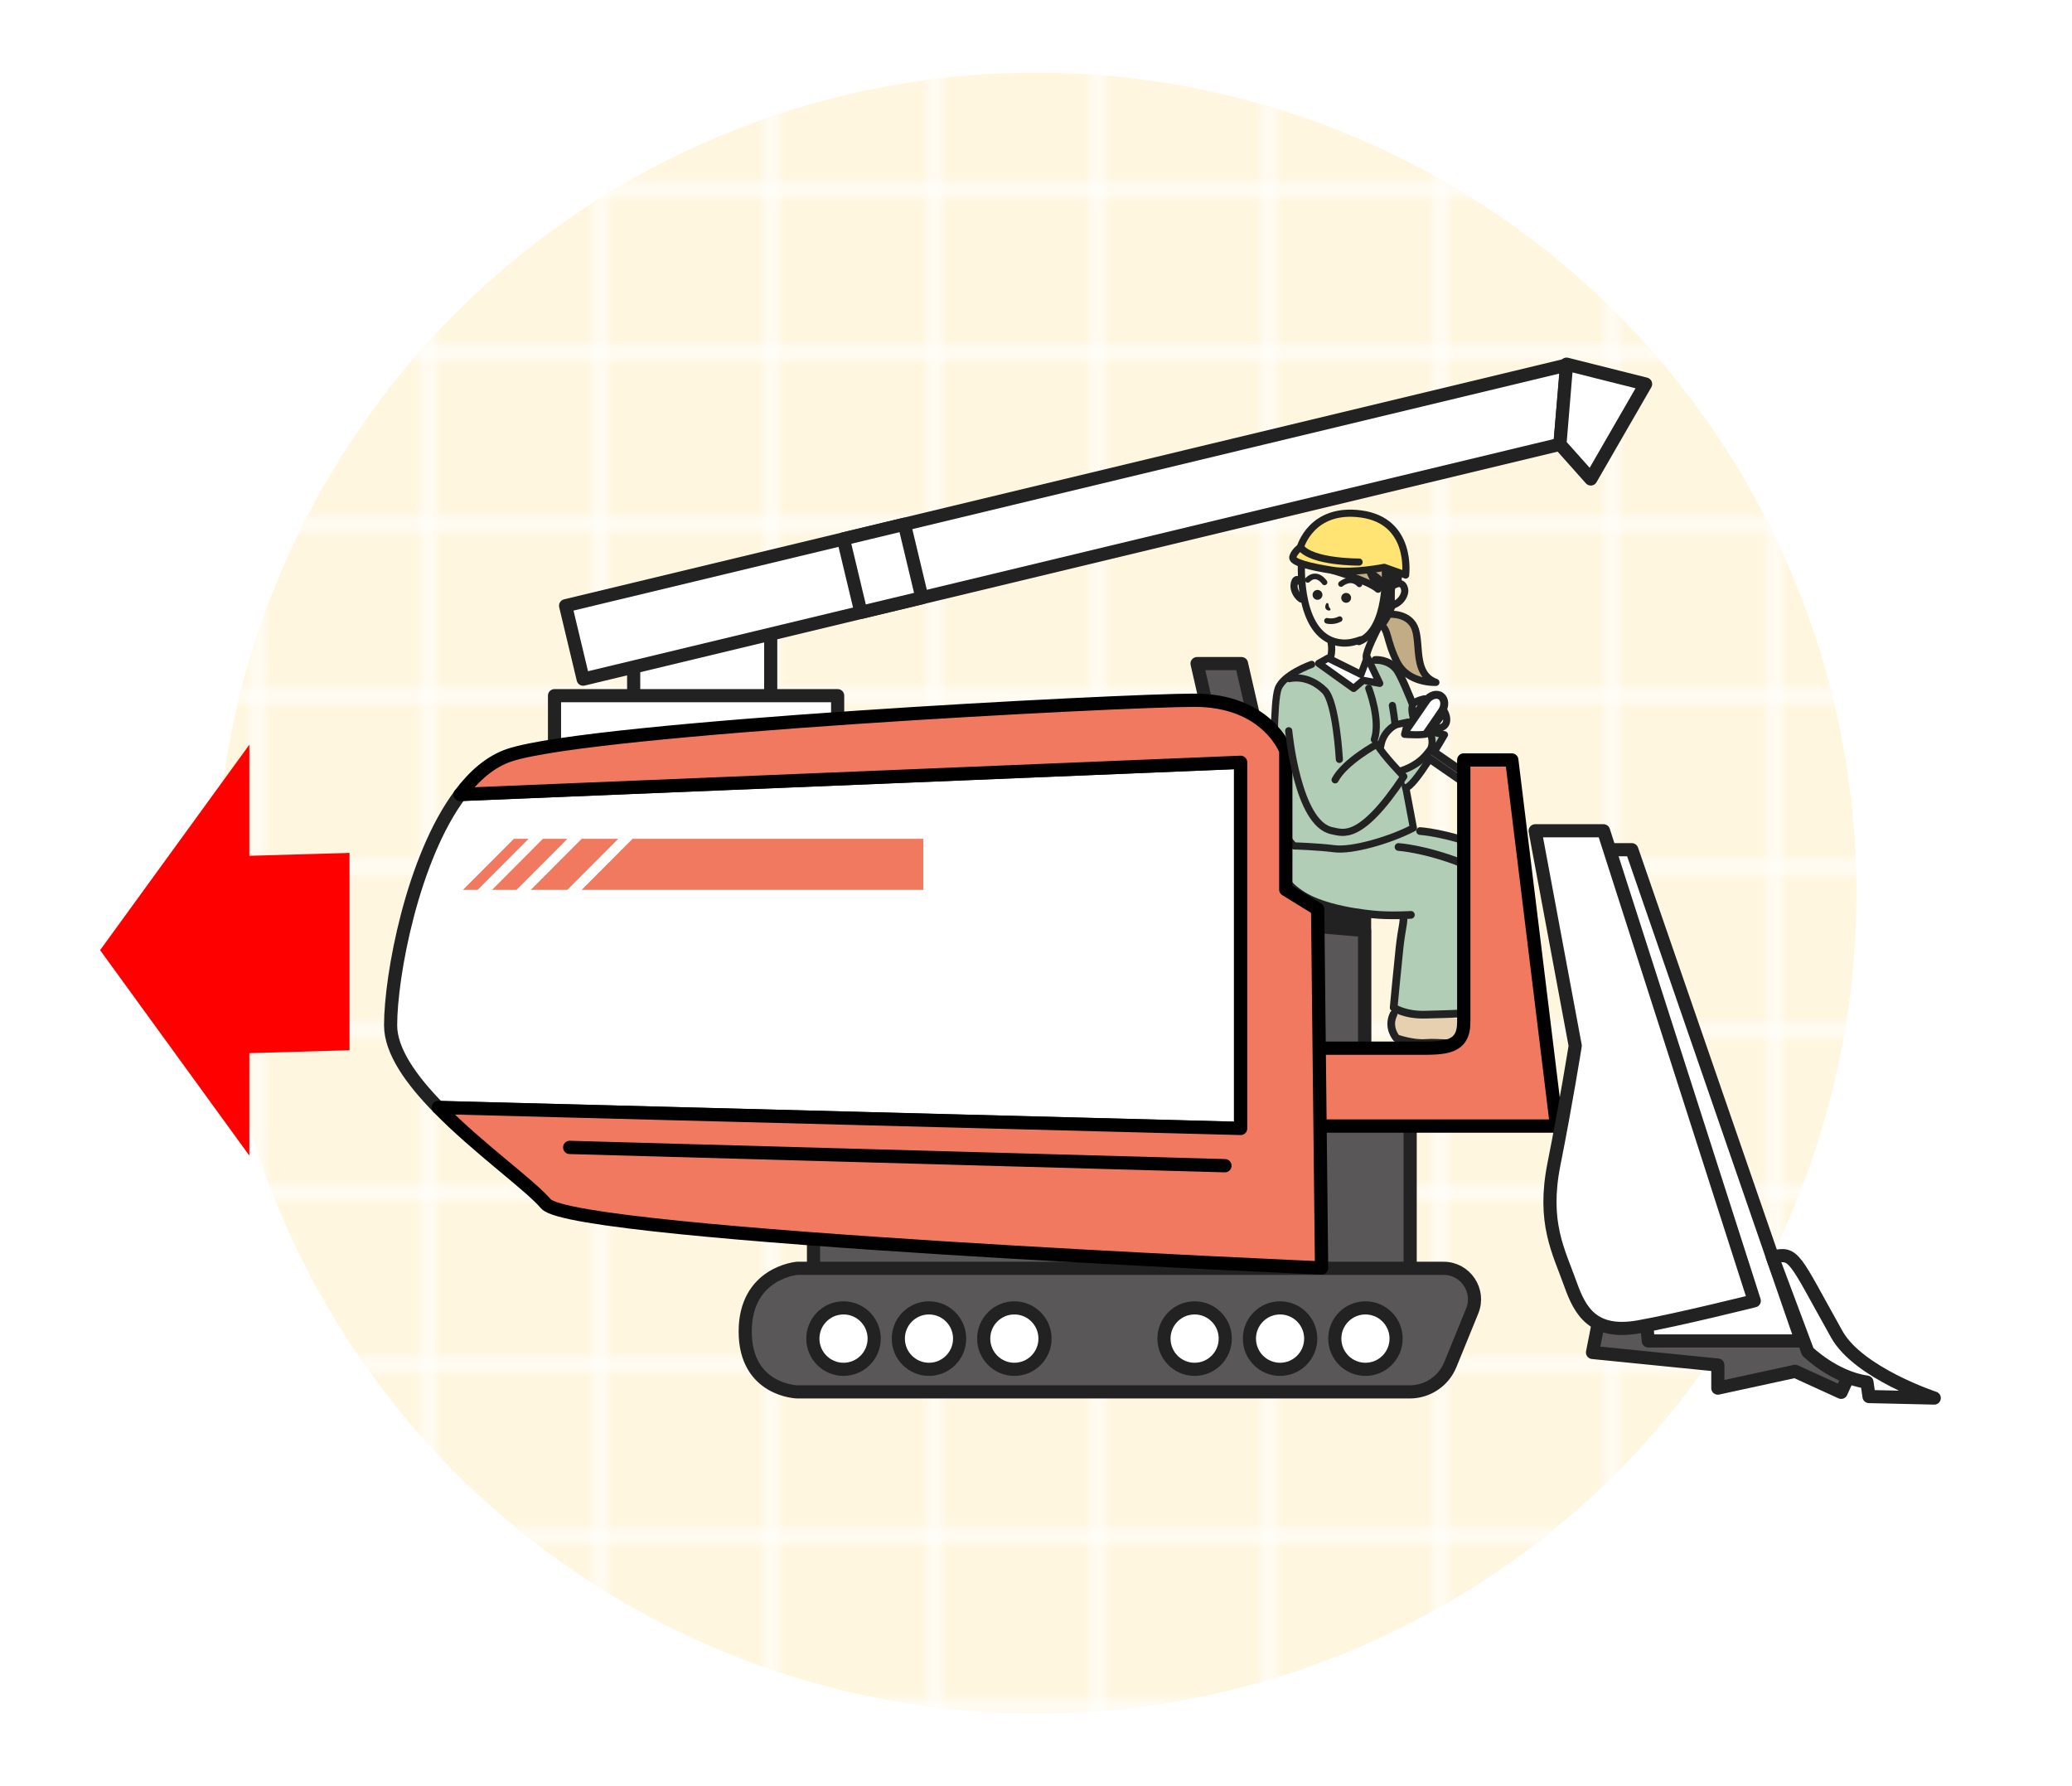 <?xml version="1.0" encoding="UTF-8"?>
<svg id="_レイヤー_2" data-name="レイヤー 2" xmlns="http://www.w3.org/2000/svg" xmlns:xlink="http://www.w3.org/1999/xlink" viewBox="0 0 290 250">
  <defs>
    <style>
      .cls-1 {
        fill: #c1ac86;
      }

      .cls-1, .cls-2, .cls-3, .cls-4, .cls-5, .cls-6, .cls-7, .cls-8, .cls-9, .cls-10, .cls-11, .cls-12, .cls-13, .cls-14, .cls-15, .cls-16 {
        stroke-linecap: round;
        stroke-linejoin: round;
      }

      .cls-1, .cls-2, .cls-3, .cls-4, .cls-5, .cls-6, .cls-7, .cls-8, .cls-9, .cls-10, .cls-12, .cls-13, .cls-14, .cls-15, .cls-16 {
        stroke: #222;
      }

      .cls-2, .cls-17 {
        fill: #b2cdb5;
      }

      .cls-3, .cls-18 {
        fill: #fcf6e2;
      }

      .cls-4 {
        fill: #ffe373;
      }

      .cls-5, .cls-19, .cls-10, .cls-12, .cls-15, .cls-16 {
        fill: none;
      }

      .cls-20 {
        fill: url(#_新規パターンスウォッチ_1);
      }

      .cls-20, .cls-19, .cls-21, .cls-17, .cls-22, .cls-23, .cls-24, .cls-18, .cls-25, .cls-26 {
        stroke-width: 0px;
      }

      .cls-6, .cls-7, .cls-8 {
        stroke-width: 1.84px;
      }

      .cls-6, .cls-14, .cls-21 {
        fill: #222;
      }

      .cls-7 {
        fill: #595757;
      }

      .cls-8, .cls-13, .cls-22 {
        fill: #fff;
      }

      .cls-9 {
        fill: #212121;
      }

      .cls-9, .cls-10 {
        stroke-width: 1.03px;
      }

      .cls-11 {
        stroke: #000;
        stroke-width: 1.86px;
      }

      .cls-11, .cls-26 {
        fill: #f07960;
      }

      .cls-12 {
        stroke-width: .79px;
      }

      .cls-13, .cls-16 {
        stroke-width: 1.11px;
      }

      .cls-14 {
        stroke-width: .36px;
      }

      .cls-23 {
        fill: #fff6e0;
      }

      .cls-24 {
        fill: #e6d0af;
      }

      .cls-25 {
        fill: red;
      }

      .cls-15 {
        stroke-width: 1.08px;
      }
    </style>
    <pattern id="_新規パターンスウォッチ_1" data-name="新規パターンスウォッチ 1" x="0" y="0" width="98" height="98" patternTransform="translate(-4337.99 3672.16) scale(1.2)" patternUnits="userSpaceOnUse" viewBox="0 0 98 98">
      <g>
        <rect class="cls-19" width="98" height="98"/>
        <g>
          <rect class="cls-22" y="78.5" width="98" height="1"/>
          <rect class="cls-22" y="58.5" width="98" height="1"/>
          <rect class="cls-22" y="38.5" width="98" height="1"/>
          <rect class="cls-22" y="18.5" width="98" height="1"/>
          <rect class="cls-22" x="78.5" width="1" height="98"/>
          <rect class="cls-22" x="58.5" width="1" height="98"/>
          <rect class="cls-22" x="38.5" width="1" height="98"/>
          <rect class="cls-22" x="18.5" width="1" height="98"/>
        </g>
        <path class="cls-22" d="M97.5.5H.5v97h97V.5M98,0v98H0V0h98Z"/>
      </g>
    </pattern>
  </defs>
  <g id="_レイヤー_2-2" data-name="レイヤー 2">
    <g>
      <g>
        <circle class="cls-23" cx="145" cy="125" r="114.83"/>
        <circle class="cls-20" cx="145" cy="125" r="114.83"/>
      </g>
      <rect class="cls-19" width="290" height="250"/>
    </g>
    <g>
      <polygon class="cls-25" points="48.92 119.38 48.92 147 32.12 147.48 32.12 119.86 48.92 119.38"/>
      <polygon class="cls-25" points="14.01 132.99 34.9 161.75 34.9 104.23 14.01 132.99"/>
    </g>
    <g>
      <rect class="cls-8" x="88.69" y="85.39" width="19.18" height="15.4"/>
      <g>
        <g>
          <polygon class="cls-8" points="218.33 62.19 81.62 95.06 79.16 84.78 219.29 51.09 218.33 62.19"/>
          <polygon class="cls-8" points="129.04 83.66 120.5 85.71 118.04 75.43 126.58 73.38 129.04 83.66"/>
        </g>
        <polygon class="cls-8" points="218.33 62.19 219.26 50.97 230.32 53.75 222.65 67.04 218.33 62.19"/>
      </g>
      <g>
        <polygon class="cls-7" points="181.36 125.98 175.13 125.98 167.54 92.88 173.76 92.88 181.36 125.98"/>
        <polygon class="cls-6" points="190.99 127.12 190.99 147.92 176.43 149.43 179.3 124.36 190.99 127.12"/>
        <polygon class="cls-7" points="190.99 130.24 190.99 152.8 176.43 154.31 179.3 129.24 190.99 130.24"/>
        <path class="cls-17" d="M196.41,115.88s3.35.23,4.52.5c2.48.56,6.01,1.92,6.01,1.92,0,0,6.25,21.48-1.07,22.99-7.32,1.51-10.99-.5-10.99-.5,0,0,1.72-10.22,1.58-12.6-11.78,0-15.8-4.9-15.8-4.9l-.57-4.82,16.32-2.6Z"/>
        <path class="cls-15" d="M195.74,118.55s3.59.22,8.76,2.23"/>
        <path class="cls-15" d="M198.76,116.32s3.59.22,8.76,2.23"/>
        <g>
          <path class="cls-18" d="M193.8,80.52l-.81-.83s-3.7.41-6.18.16c-2.48-.24-4.69-1.16-4.69-1.16l-.02,3.03s-.91-.9-.95-.02.49,1.95,1.22,2.46c0,0-.22,3.26,4,5.66v2.08s4.1,2.26,4.1,2.26l1.14-2.36.95-3.79,1.83-3.06s2.44-1.3,2.17-2.36-1.4-.77-1.4-.77l-1.36-1.3Z"/>
          <path class="cls-1" d="M194.49,85.97s2.89-.21,3.62,2.17c.72,2.39-.24,6.22,2.86,7.37,0,0-3.92.21-5.45-2.87-1.54-3.08-1.15-4.59-2.32-5.2"/>
          <path class="cls-10" d="M193.27,87.62c2.3-2.84,2.45-7.19,2.45-7.19"/>
          <path class="cls-3" d="M195.22,81.85s1.14-.69,1.38.67c.13.75-.67,2.19-2.26,2.29"/>
          <path class="cls-5" d="M182.16,78.77s-.68,10.82,5.74,11.23c.97.06,1.81-.19,2.55-.45"/>
          <path class="cls-1" d="M194.72,84.94s-.57-1.48-.86-2.62-2.05-2.12-2.05-2.12l1.07,2.27c-1.31-1.19-6.42-2.65-6.42-2.65l3.79-2.9,4.47.43v7.6Z"/>
          <path class="cls-4" d="M196.74,80.48l-3-1.07s-4.33.88-7.28.41-5.73-1.1-5.52-1.86,1.07-1.38,1.07-1.38c0,0,1.54-5.56,8.44-4.65,7.3.96,6.28,8.56,6.28,8.56Z"/>
          <path class="cls-5" d="M190.22,78.67s-6.66.05-8.21-2.1"/>
          <path class="cls-5" d="M182.02,81.44s-.62-.86-.86.21.6,1.98.95,2.19"/>
          <path class="cls-5" d="M186.29,89.87s.42,1.85-.51,2.99"/>
          <path class="cls-10" d="M192.84,87.94s-1.71,3.27-1.61,4.06"/>
          <path class="cls-12" d="M185.73,86.89s.86.24,1.77-.23"/>
          <circle class="cls-21" cx="188.41" cy="83.68" r=".69"/>
          <circle class="cls-21" cx="184.4" cy="83.26" r=".69"/>
          <path class="cls-14" d="M185.76,84.59c-.34.69.28.69.28.69,0,0-.13-.11-.2-.29s-.08-.4-.08-.4Z"/>
          <path class="cls-12" d="M185.38,81.51s-1.07-1.61-2.35-.35"/>
          <path class="cls-12" d="M187.69,81.74s1.37-1.2,2.57.05"/>
          <path class="cls-9" d="M190.19,89.79c4.24-1.63,3.71-10.19,3.71-10.19l1.05.38s.08,4.51-1.98,6.8"/>
          <path class="cls-17" d="M198.52,105.2c.81-.88,1.55-3.54,1.55-3.54l-1.8-1.43c-.38-.99-2.02-5.54-3.03-6.85-1.01-1.31-3.16-.86-3.16-.86l1.03,3.13-3.17-.34-1.23,1.06-4.55-3.26-.9.13s-3.69,1.3-4.35,3.15c-.66,1.85-.39,9.28-.86,10.81-.46,1.52.41,8.69,3.1,11.2,0,0,4.94-.01,7.16.27,2.22.29,5.9-1.1,9.04-2.73,0,0-.87-2.24-.74-5.4,0,0-1.18-1.99,1.92-5.34Z"/>
          <path class="cls-24" d="M195.3,143.25l-.12-1.45s5.15.79,7,.48l3.55.6s3.06-.25,4.37.22c1.31.46,1.52,1.87-2.7,2.5-4.21.63-5.71.55-7.39.73-1.67.17-4.15-.16-4.15-.16,0,0-1.36-1.11-.55-2.92Z"/>
          <polygon class="cls-22" points="186.27 91.89 184.15 93.1 189.56 96.27 190.97 95.45 193.11 95.65 191.37 91.89 190.29 94.12 186.27 91.89"/>
          <polygon class="cls-5" points="191.37 92 190.48 94.39 185.88 92.11 184.56 92.85 189.46 96.36 190.79 95.22 193.11 95.65 191.37 92"/>
          <path class="cls-2" d="M183.58,92.99s-3.98,1.4-4.69,3.4c-.71,2-.42,10-.92,11.64-.5,1.64.27,7.67,3.16,10.37,0,0,3.28.09,5.67.4s7.64-1.16,11.02-2.92l-1.36-7.2"/>
          <path class="cls-5" d="M187.46,106.29s-.44-8-2.05-9.62c-2.41-2.41-4.95-1.68-4.95-1.68"/>
          <path class="cls-5" d="M194.88,98.74s.76,4.25.45,5.84-.69,2.9-.69,2.9"/>
          <path class="cls-5" d="M191.57,96.34s1.71,4.42.78,7.17"/>
          <path class="cls-15" d="M192.49,92.37s1.78-.14,2.94,1.28c1.16,1.42,4.74,11.33,4.74,11.33"/>
          <path class="cls-2" d="M195.71,105.74c2.98-2.97,2.31-4.58,2.31-4.58-.07.9,4.15,1.68,4.15,1.68,0,0-4.34,7.58-5.45,7.39"/>
          <path class="cls-15" d="M204.78,126.36c.08,2.24,1.24,12.97.87,13.93s-.29,1.51-.29,1.51c0,0-1.93.14-5.96.22-2.84.06-4.34-.99-4.34-.99,0,0,.51-5.5.82-8.36s.7-3.76.5-4.46"/>
          <path class="cls-15" d="M197.47,128.05s-2.91.19-5.39-.07c-2.47-.26-9.57-1.15-11.92-4.54"/>
          <path class="cls-15" d="M205.62,142.76s3.3-.19,4.7.34c1.4.53,1.59,2.05-2.96,2.63-4.55.58-5.99.1-7.8.25-1.81.15-4.09-.65-4.09-.65,0,0-1.35-1.45-.43-3.38"/>
        </g>
        <g>
          <polygon class="cls-7" points="224.9 179.07 222.89 189.3 240.43 191.06 240.43 194.29 251.25 191.94 257.69 194.88 259.15 191.65 248.61 182.38 224.9 179.07"/>
          <g>
            <rect class="cls-8" x="77.61" y="97.37" width="39.63" height="7.26"/>
            <g>
              <polygon class="cls-13" points="197.99 104.75 206.98 110.96 207.62 110.03 198.63 103.82 197.99 104.75"/>
              <g>
                <path class="cls-22" d="M192.89,107.86c-.53.77-.47,1.74.12,2.15s1.52.12,2.05-.65l6.72-9.78c.53-.77.47-1.74-.12-2.15s-1.52-.12-2.05.65l-6.72,9.78Z"/>
                <path class="cls-16" d="M192.89,107.86c-.53.77-.47,1.74.12,2.15s1.52.12,2.05-.65l6.72-9.78c.53-.77.47-1.74-.12-2.15s-1.52-.12-2.05.65l-6.72,9.78Z"/>
              </g>
            </g>
            <rect class="cls-7" x="113.86" y="153.24" width="83.51" height="26.19"/>
            <polygon class="cls-8" points="223.77 118.93 228.39 118.93 252.13 187.69 230.7 187.69 223.77 118.93"/>
            <path class="cls-11" d="M175.95,157.61h41.91l-6.27-51.24h-6.72v36.7c0,3.64-2.64,3.64-6.27,3.64h-23.33"/>
            <path class="cls-7" d="M197.3,194.82h-85.72s-7.28-.19-7.28-8.45,7.28-8.85,7.28-8.85h90.46c3.08,0,5.17,3.13,4.01,5.98l-3.06,7.5c-.94,2.31-3.19,3.82-5.68,3.82Z"/>
            <g>
              <ellipse class="cls-8" cx="118.06" cy="187.36" rx="4.29" ry="4.3"/>
              <ellipse class="cls-8" cx="130.02" cy="187.36" rx="4.29" ry="4.3"/>
              <ellipse class="cls-8" cx="141.97" cy="187.36" rx="4.29" ry="4.3"/>
              <ellipse class="cls-8" cx="167.2" cy="187.36" rx="4.29" ry="4.3"/>
              <ellipse class="cls-8" cx="179.16" cy="187.36" rx="4.29" ry="4.3"/>
              <ellipse class="cls-8" cx="191.11" cy="187.36" rx="4.29" ry="4.3"/>
            </g>
            <g>
              <path class="cls-8" d="M173.64,106.7l-109.24,4.5c-6.68,8.92-9.73,25.38-9.73,32.31,0,3.63,2.92,7.67,6.66,11.5l112.3,2.93v-51.24Z"/>
              <path class="cls-11" d="M167.17,98.01c-10.23,0-84.38,3.85-95.88,7.69-2.63.88-4.92,2.87-6.89,5.5l109.24-4.5v51.24l-112.3-2.93c5.51,5.64,12.79,10.82,15.07,13.49,3.84,4.49,108.56,8.97,108.56,8.97l-.55-50.22-4.46-2.75v-19.44s-2.56-7.05-12.78-7.05Z"/>
            </g>
            <path class="cls-8" d="M214.87,116.28h9.56l21.1,65.79s-10.55,2.64-16.16,3.64c-6.38,1.13-8.21-2.16-9.56-5.95-1.65-4.63-3.96-8.6-2.31-16.86,1.65-8.26,2.97-16.53,2.97-16.53l-5.61-30.08Z"/>
            <path class="cls-8" d="M248.07,175.97l4.95,13.22s3.66,3.6,8.28,4.26l.29,2.02,9.13.21s-10.59-3.49-13.64-8.92c-6.06-10.82-5.87-11.58-9.01-10.79Z"/>
            <line class="cls-11" x1="79.74" y1="160.6" x2="171.44" y2="163.16"/>
            <g>
              <polygon class="cls-26" points="81.41 117.41 74.29 124.55 79.41 124.55 86.53 117.41 81.41 117.41"/>
              <polygon class="cls-26" points="75.98 117.41 68.87 124.55 72.29 124.55 79.41 117.41 75.98 117.41"/>
              <polygon class="cls-26" points="88.53 117.41 81.41 124.55 129.23 124.55 129.23 117.41 88.53 117.41"/>
              <polygon class="cls-26" points="71.92 117.41 64.8 124.55 66.86 124.55 73.98 117.41 71.92 117.41"/>
            </g>
          </g>
        </g>
        <path class="cls-3" d="M192.07,106.94s.74-.25,1.24-2.79c.3-1.53,1.58-2.61,2.31-2.77l1.42-.31-.45,1.71s2.89.23,3.29-.18.92,1.63.2,2.45c-.38.43-1.21,1.89-3.93,2.82-1.52.52-2.11,1.49-2.11,1.49"/>
        <path class="cls-2" d="M180.37,102.28s1.2,13.08,6.08,14c1.52.29,3.93,1.57,10.03-7.6,0,0-2.91-2.98-3.76-4.52,0,0-4.49,2.41-5.86,4.99"/>
        <path class="cls-3" d="M199.38,97.81s-1.11.19-1.55.68-.06,1.8-.06,1.8c0,0,1.24-1.24,1.61-2.48Z"/>
        <path class="cls-3" d="M202.17,99.61s.62,1.06.12,1.8-1.92.62-1.92.62l1.8-2.42Z"/>
      </g>
    </g>
  </g>
</svg>